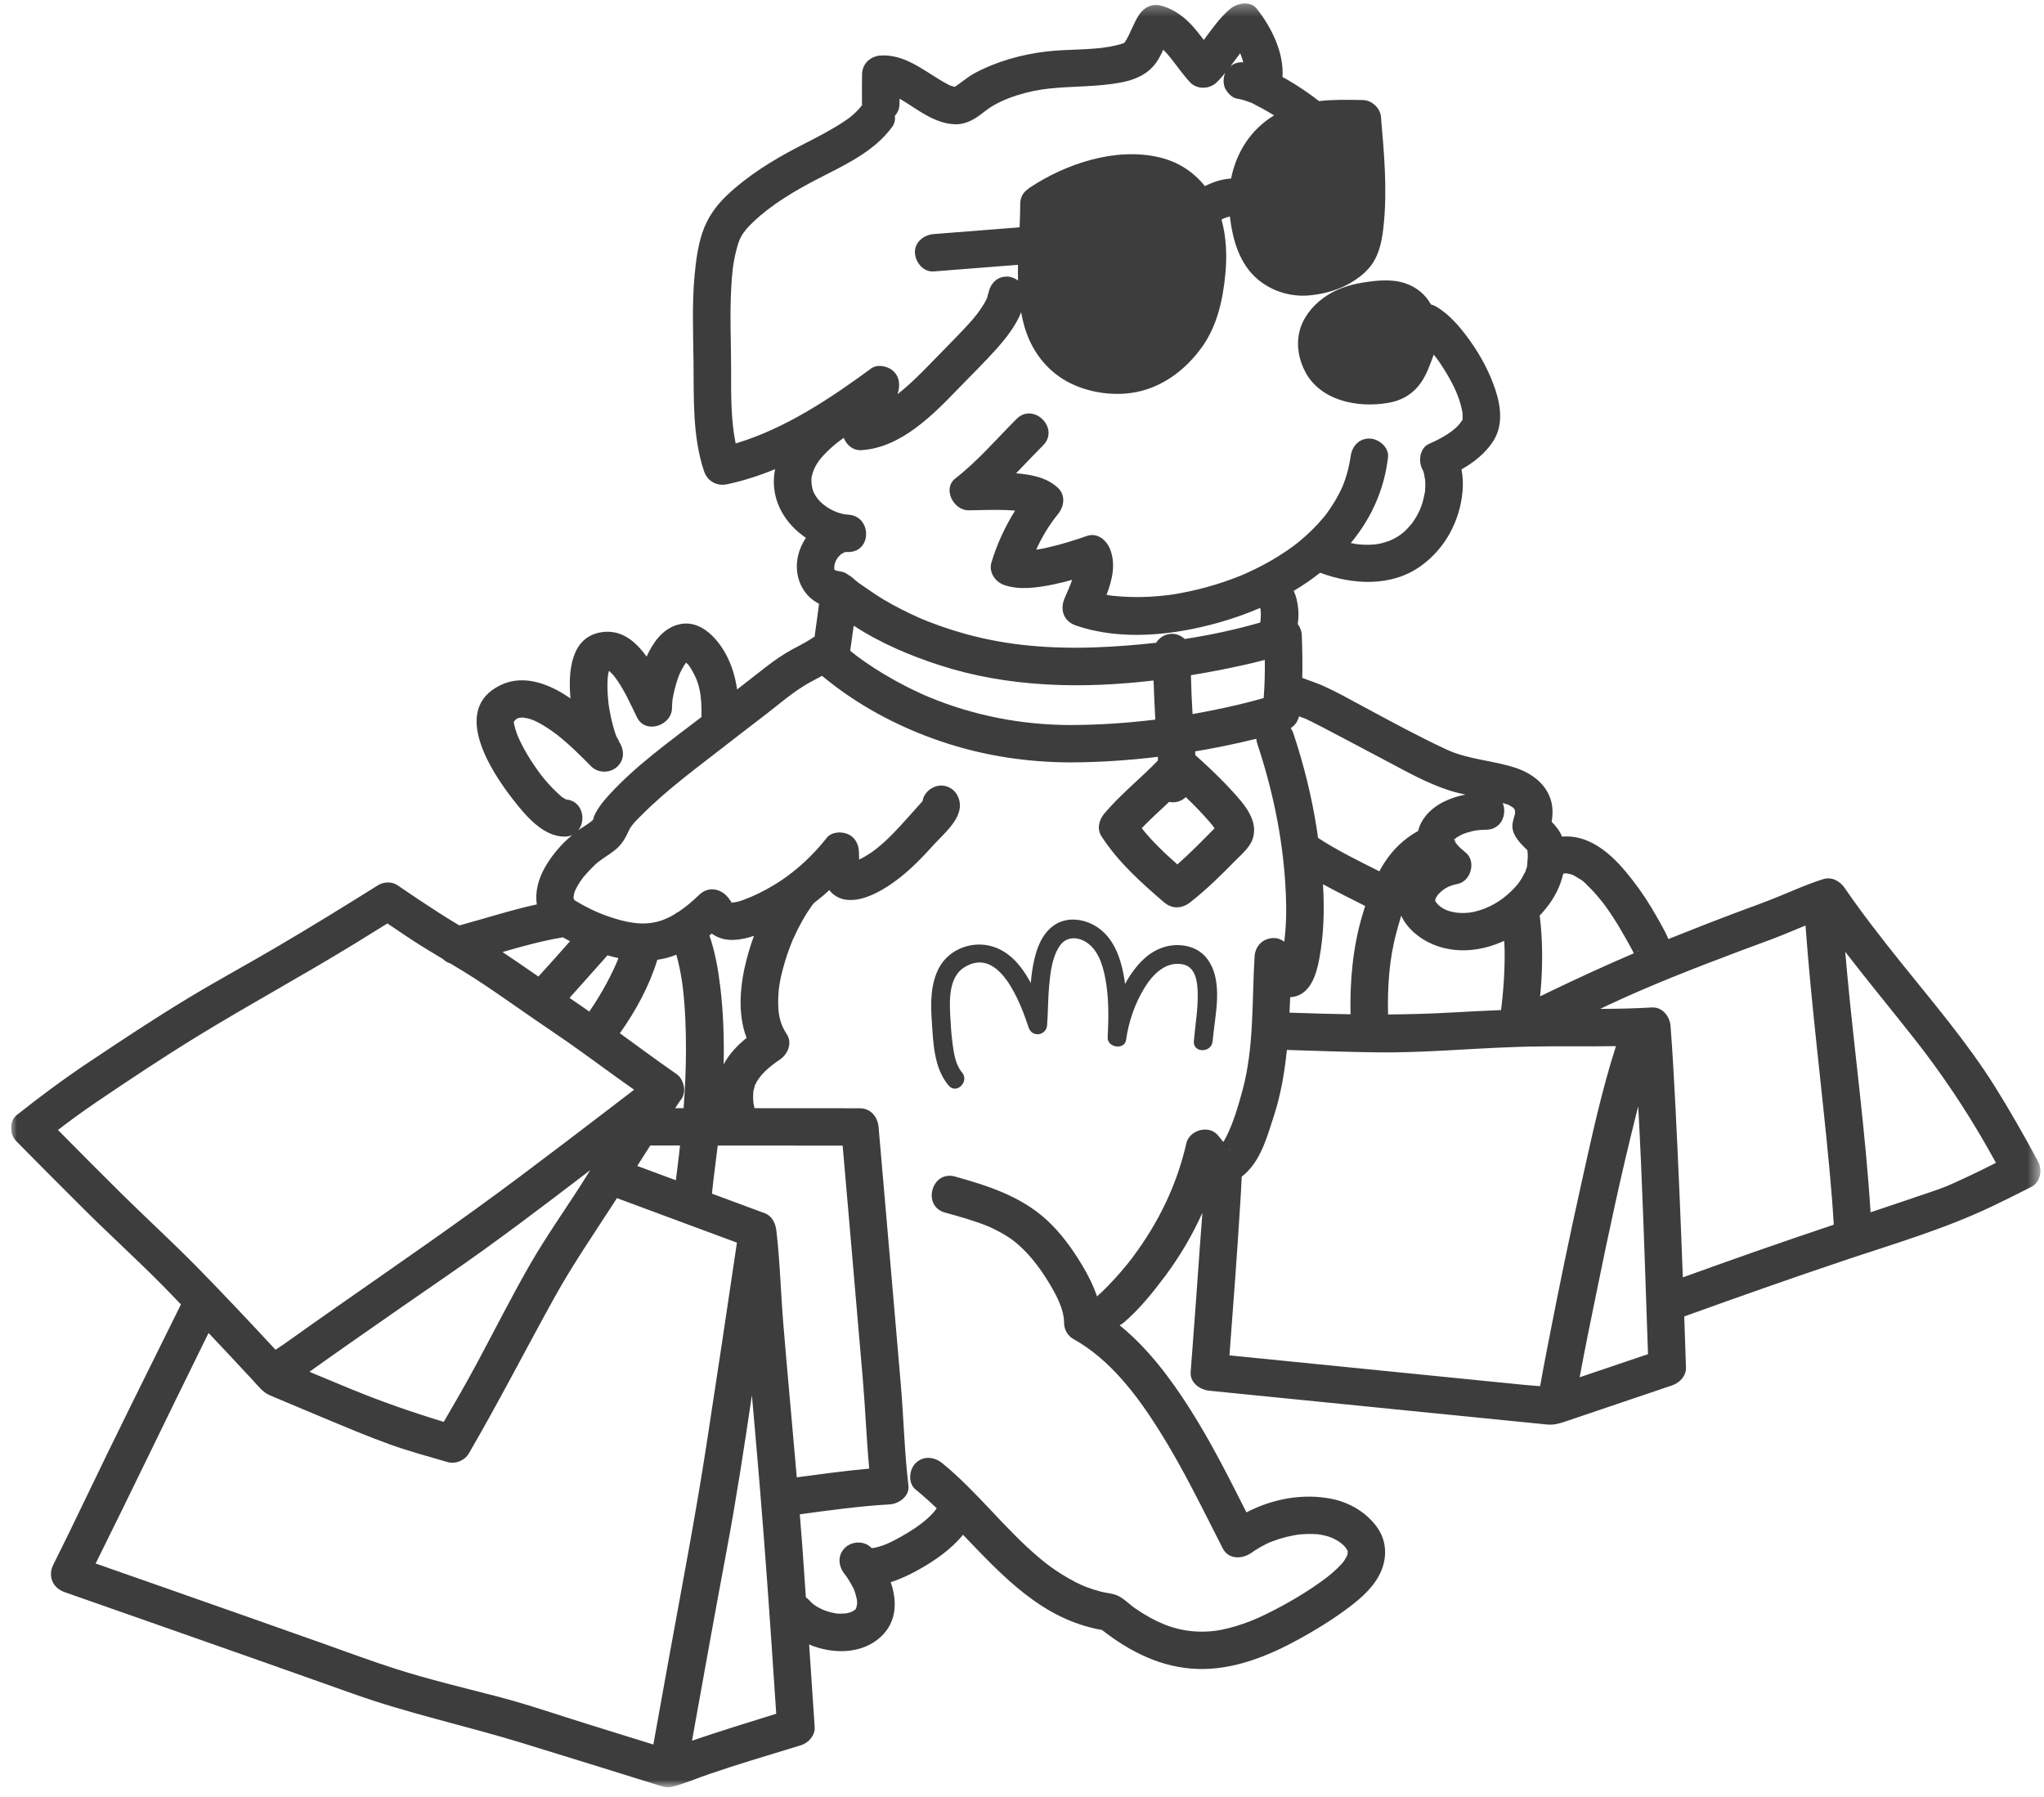 <svg width="182" height="160" viewBox="0 0 182 160" fill="none" xmlns="http://www.w3.org/2000/svg">
<path fill-rule="evenodd" clip-rule="evenodd" d="M126.731 42.726C126.829 43.052 126.798 42.91 126.731 42.726V42.726Z" fill="#3D3D3D"/>
<path fill-rule="evenodd" clip-rule="evenodd" d="M73.95 51.291C73.952 51.294 73.955 51.295 73.958 51.297C73.955 51.295 73.952 51.293 73.95 51.291Z" fill="#3D3D3D"/>
<path fill-rule="evenodd" clip-rule="evenodd" d="M73.979 51.316C73.966 51.304 73.945 51.287 73.929 51.272V51.273C73.946 51.288 73.964 51.303 73.979 51.316Z" fill="#3D3D3D"/>
<path fill-rule="evenodd" clip-rule="evenodd" d="M52.265 73.891C52.268 73.882 52.272 73.872 52.275 73.864C52.268 73.876 52.261 73.888 52.254 73.901C52.258 73.897 52.262 73.895 52.265 73.891Z" fill="#3D3D3D"/>
<path fill-rule="evenodd" clip-rule="evenodd" d="M103.695 84.318C102.209 84.746 101.119 86.003 100.361 87.289C100.297 87.4 100.236 87.514 100.174 87.628C100.164 87.555 100.16 87.482 100.15 87.41C99.915 85.775 99.402 83.964 98.091 82.851C96.902 81.841 95.046 81.472 93.739 82.473C92.54 83.39 92.121 85.027 91.906 86.447C91.852 86.808 91.814 87.169 91.781 87.53C90.881 85.835 89.614 84.382 87.697 84.139C86.072 83.933 84.385 84.726 83.611 86.182C82.855 87.606 82.855 89.311 82.964 90.877C83.1 92.828 83.139 95.1 84.471 96.665C85.169 97.484 86.348 96.3 85.654 95.486C85.085 94.818 84.932 93.8 84.82 92.959C84.708 92.113 84.65 91.252 84.608 90.4C84.539 89.01 84.492 87.013 85.833 86.155C88.993 84.133 90.899 89.41 91.594 91.504C91.895 92.412 93.169 92.223 93.237 91.282C93.321 90.118 93.311 88.95 93.416 87.787C93.524 86.607 93.677 85.23 94.36 84.223C94.955 83.345 96.054 83.38 96.89 84.016C97.958 84.83 98.31 86.372 98.502 87.621C98.744 89.186 98.707 90.793 98.628 92.37C98.581 93.29 100.139 93.531 100.27 92.591C100.496 90.982 101.044 89.373 101.895 87.983C102.625 86.79 103.771 85.575 105.31 85.869C106.498 86.097 106.631 87.496 106.647 88.489C106.672 89.907 106.419 91.306 106.301 92.714C106.211 93.784 107.884 93.778 107.973 92.714C108.167 90.407 109.03 87.238 107.39 85.254C106.516 84.197 104.972 83.949 103.695 84.318Z" fill="#3D3D3D"/>
<mask id="mask0" mask-type="alpha" maskUnits="userSpaceOnUse" x="0" y="0" width="182" height="160">
<path fill-rule="evenodd" clip-rule="evenodd" d="M0.871 0.306H181.549V159.14H0.871V0.306Z" fill="white"/>
</mask>
<g mask="url(#mask0)">
<path fill-rule="evenodd" clip-rule="evenodd" d="M176.417 104.196C175.625 104.581 174.83 104.959 174.028 105.319C173.864 105.393 173.7 105.465 173.535 105.537C173.457 105.572 173.419 105.589 173.397 105.599C173.384 105.604 173.371 105.609 173.347 105.619C172.963 105.771 172.579 105.913 172.188 106.047C170.314 106.688 168.435 107.32 166.557 107.95C166.109 100.812 165.125 93.701 164.463 86.584C164.406 85.975 164.356 85.366 164.302 84.756C166.31 87.365 168.413 89.902 170.449 92.489C172.872 95.569 175.015 98.761 176.95 102.162C177.211 102.621 177.464 103.085 177.721 103.545C177.286 103.762 176.853 103.983 176.417 104.196ZM156.223 111.469C154.092 112.217 151.966 112.979 149.841 113.743C149.655 108.726 149.446 103.709 149.191 98.695C149.067 96.253 148.935 93.811 148.749 91.374C148.684 90.52 148.035 89.651 147.078 89.71C145.546 89.804 144.015 89.83 142.482 89.837C142.728 89.721 142.974 89.602 143.22 89.486C147.004 87.708 150.916 86.197 154.999 84.655C156.259 84.179 157.532 83.736 158.781 83.233C159.445 82.966 160.103 82.686 160.764 82.413C161.294 89.652 162.221 96.86 162.894 104.087C163.047 105.74 163.186 107.396 163.28 109.054C160.923 109.847 158.569 110.646 156.223 111.469ZM140.653 122.64C141.127 120.074 141.656 117.517 142.177 114.963C143.248 109.713 144.367 104.468 145.677 99.271C145.741 99.021 145.806 98.77 145.87 98.518C146.243 105.324 146.447 112.144 146.684 118.95C146.702 119.494 146.721 120.037 146.74 120.581C144.71 121.267 142.681 121.953 140.653 122.64ZM137.781 119.975C137.559 121.126 137.336 122.279 137.131 123.434C136.63 123.386 136.123 123.357 135.628 123.307C128.461 122.59 121.295 121.873 114.127 121.155C112.575 121 111.024 120.844 109.472 120.689C109.817 116.172 110.156 111.653 110.435 107.13C110.484 106.347 110.533 105.561 110.562 104.775C110.733 104.641 110.898 104.497 111.049 104.346C112.335 103.057 112.855 101.126 113.404 99.445C114.045 97.484 114.383 95.497 114.584 93.492C117.17 93.579 119.756 93.663 122.343 93.705C126.549 93.774 130.751 93.368 134.954 93.229C135.027 93.232 135.098 93.229 135.171 93.222C135.448 93.213 135.725 93.202 136.002 93.196C138.63 93.141 141.26 93.196 143.887 93.153C142.604 97.136 141.723 101.273 140.814 105.343C139.729 110.204 138.727 115.085 137.781 119.975ZM109.506 102.404C109.507 102.403 109.469 102.358 109.427 102.31C109.492 102.337 109.526 102.369 109.506 102.404ZM82.205 71.236C82.219 71.194 82.233 71.166 82.244 71.168C82.249 71.169 82.23 71.198 82.205 71.236ZM76.538 77.343C76.588 77.451 76.578 77.544 76.538 77.343V77.343ZM108.998 101.569C108.992 101.581 108.957 101.632 108.921 101.686C108.76 101.478 108.598 101.271 108.426 101.072C107.616 100.134 105.898 100.635 105.632 101.805C104.795 105.504 103.161 108.859 100.885 111.912C100.859 111.948 100.708 112.147 100.673 112.194C100.575 112.318 100.477 112.443 100.377 112.566C100.182 112.806 99.983 113.043 99.781 113.277C99.439 113.673 99.087 114.059 98.722 114.435C98.397 114.769 98.065 115.103 97.709 115.408C97.697 115.418 97.69 115.432 97.678 115.442C97.35 114.453 96.864 113.506 96.337 112.629C95.477 111.197 94.461 109.795 93.229 108.657C90.918 106.527 88.001 105.591 85.03 104.764C82.955 104.186 82.069 107.396 84.141 107.973C85.41 108.325 86.69 108.674 87.912 109.169C87.962 109.191 88.211 109.298 88.206 109.296C88.337 109.356 88.467 109.418 88.596 109.482C88.878 109.623 89.156 109.773 89.427 109.937C90.014 110.29 90.276 110.484 90.727 110.885C91.749 111.796 92.561 112.875 93.281 114.031C93.999 115.183 94.751 116.563 94.747 117.798C94.745 118.374 95.065 118.951 95.575 119.234C98.811 121.026 101.222 124.201 103.223 127.385C105.342 130.754 107.068 134.339 108.874 137.877C109.411 138.928 110.714 138.831 111.5 138.215C111.281 138.385 111.695 138.084 111.758 138.044C111.926 137.935 112.098 137.831 112.273 137.733C112.682 137.505 112.969 137.369 113.283 137.251C113.7 137.093 114.126 136.961 114.558 136.853C114.978 136.749 115.47 136.658 115.729 136.634C116.17 136.595 116.614 136.58 117.057 136.603C117.405 136.622 117.323 136.61 117.533 136.646C117.77 136.687 118.006 136.741 118.237 136.809C118.807 136.976 119.517 137.378 119.878 137.889C119.912 137.937 119.941 137.993 119.97 138.049C119.978 138.075 119.99 138.111 120.009 138.17C120.012 138.176 120.019 138.207 120.027 138.24C120.027 138.241 120.026 138.243 120.026 138.244C119.973 138.037 119.963 138.459 120.022 138.258C120.002 138.327 119.963 138.467 119.936 138.553C119.94 138.509 119.767 138.853 119.715 138.933C119.717 138.93 119.676 138.989 119.648 139.031C119.604 139.083 119.511 139.2 119.499 139.213C119.356 139.372 119.209 139.527 119.056 139.675C118.775 139.946 118.358 140.298 118.161 140.447C116.478 141.719 114.601 142.819 112.708 143.746C111.842 144.17 110.969 144.527 110.041 144.803C109.088 145.088 108.299 145.243 107.436 145.281C105.641 145.359 104.038 144.946 102.418 144.05C101.95 143.792 101.498 143.508 101.058 143.204C100.544 142.847 100.044 142.305 99.473 142.064C99.036 141.879 98.514 141.853 98.051 141.735C97.595 141.619 97.148 141.474 96.708 141.309C96.493 141.228 96.097 141.049 95.746 140.869C95.331 140.657 94.927 140.424 94.532 140.177C93.739 139.678 93.196 139.273 92.525 138.708C89.44 136.115 87.02 132.828 83.893 130.285C83.194 129.717 82.213 129.605 81.529 130.285C80.94 130.871 80.826 132.067 81.529 132.638C82.174 133.162 82.796 133.723 83.407 134.305C82.719 135.307 81.387 136.171 80.332 136.775C79.71 137.131 79.09 137.452 78.576 137.627C78.379 137.694 78.181 137.746 77.981 137.8C77.924 137.814 77.868 137.824 77.81 137.836C77.784 137.838 77.747 137.84 77.693 137.844C77.65 137.842 77.618 137.84 77.593 137.84C77.591 137.838 77.591 137.838 77.59 137.836C76.98 137.174 75.845 137.22 75.226 137.836C74.535 138.525 74.653 139.491 75.226 140.189C75.243 140.208 75.255 140.225 75.268 140.24C75.321 140.316 75.376 140.391 75.428 140.468C75.549 140.649 75.664 140.835 75.77 141.025C76.056 141.537 76.064 141.547 76.213 142.079C76.242 142.184 76.266 142.288 76.29 142.394C76.293 142.411 76.306 142.496 76.314 142.556C76.312 142.616 76.313 142.776 76.317 142.862C76.293 142.924 76.246 143.122 76.245 143.174C76.22 143.221 76.189 143.277 76.179 143.289C76.159 143.315 76.159 143.324 76.165 143.327C76.147 143.337 76.129 143.346 76.103 143.361C76.07 143.38 76.02 143.415 75.998 143.432C75.923 143.478 75.847 143.522 75.767 143.559C75.769 143.545 75.395 143.66 75.309 143.675C75.492 143.643 74.96 143.692 74.849 143.69C74.542 143.685 74.556 143.689 74.354 143.651C73.846 143.558 73.39 143.41 73.045 143.231C72.526 142.961 72.389 142.852 72.048 142.488C71.954 142.387 71.856 142.303 71.756 142.234C71.653 140.751 71.553 139.268 71.446 137.787C71.375 136.804 71.293 135.822 71.215 134.841C73.873 134.484 76.545 134.11 79.217 133.959C80.037 133.912 81 133.23 80.888 132.295C80.535 129.329 80.468 126.335 80.215 123.359C80.052 121.429 79.885 119.5 79.719 117.571C79.32 112.925 78.917 108.28 78.514 103.634C78.419 102.54 78.324 101.444 78.229 100.349C78.151 99.453 77.526 98.687 76.557 98.686C73.433 98.684 70.307 98.682 67.183 98.68C67.156 98.565 67.129 98.45 67.108 98.334C67.097 98.269 67.092 98.241 67.092 98.243C67.088 98.21 67.085 98.176 67.081 98.141C67.067 97.972 67.058 97.801 67.058 97.631C67.059 97.496 67.068 97.362 67.075 97.227C67.076 97.207 67.076 97.197 67.076 97.188C67.081 97.172 67.085 97.157 67.092 97.132C67.13 96.989 67.174 96.839 67.207 96.695C67.214 96.663 67.219 96.642 67.222 96.624C67.225 96.619 67.227 96.617 67.231 96.609C67.675 95.673 68.479 95.004 69.445 94.349C70.157 93.867 70.575 92.862 70.046 92.073C69.494 91.251 69.312 90.441 69.292 89.44C69.268 88.167 69.435 87.264 69.792 85.98C69.961 85.375 70.161 84.778 70.388 84.191C70.443 84.047 70.499 83.904 70.559 83.76C70.613 83.632 70.549 83.78 70.643 83.571C70.765 83.301 70.891 83.033 71.023 82.769C71.281 82.256 71.561 81.752 71.869 81.267C72 81.061 72.138 80.861 72.279 80.661C72.307 80.62 72.331 80.588 72.35 80.562C72.394 80.508 72.438 80.455 72.483 80.403C72.953 80.041 73.411 79.662 73.847 79.259C73.914 79.343 73.976 79.428 74.058 79.505C75.463 80.836 77.663 79.811 79.017 78.942C80.55 77.96 81.845 76.663 83.053 75.316C83.932 74.335 85.55 73.05 85.47 71.613C85.419 70.716 84.738 69.95 83.799 69.95C83.028 69.95 82.269 70.555 82.146 71.323C82.139 71.334 82.132 71.344 82.126 71.354C82.093 71.391 82 71.503 81.987 71.518C81.899 71.617 81.81 71.716 81.721 71.813C81.396 72.165 81.081 72.526 80.761 72.883C79.897 73.851 79 74.828 77.969 75.626C77.516 75.977 77.017 76.289 76.501 76.543C76.496 76.287 76.489 76.03 76.474 75.774C76.436 75.109 76.088 74.51 75.447 74.254C74.885 74.029 74.034 74.076 73.621 74.598C72.702 75.763 71.658 76.817 70.491 77.723C70.415 77.77 70.346 77.826 70.279 77.888C69.836 78.222 69.375 78.534 68.896 78.821C68.055 79.325 67.162 79.774 66.242 80.114C65.873 80.251 65.496 80.375 65.146 80.359C65.132 80.34 65.119 80.321 65.099 80.293C65.033 80.196 64.964 80.1 64.894 80.005C64.267 79.137 63.102 78.868 62.27 79.668C61.705 80.212 61.088 80.749 60.423 81.19C60.384 81.209 60.341 81.222 60.303 81.243C60.221 81.291 60.15 81.348 60.081 81.404C59.699 81.631 59.303 81.826 58.89 81.965C57.506 82.431 56.179 82.225 54.759 81.797C54.027 81.576 53.321 81.305 52.636 80.97C52.27 80.792 51.909 80.604 51.558 80.399C51.539 80.388 51.157 80.14 51.314 80.264C51.274 80.233 50.962 80.013 51.109 80.087C51.109 80.088 51.11 80.089 51.11 80.088C51.12 80.093 51.125 80.094 51.138 80.102C51.122 80.075 51.106 80.049 51.091 80.022C51.085 80.002 51.08 79.983 51.069 79.951C51.069 79.951 51.069 79.951 51.069 79.951C51.073 79.886 51.112 79.635 51.095 79.677C51.11 79.616 51.124 79.556 51.142 79.495C51.255 79.124 51.574 78.583 51.96 78.085C52.072 77.942 52.656 77.311 52.963 77.02C53.472 76.539 54.087 76.21 54.643 75.785C55.29 75.288 55.602 74.807 55.939 74.07C56.002 73.933 56.12 73.7 56.298 73.47C56.524 73.177 56.806 72.909 57.066 72.646C59.456 70.23 62.223 68.246 64.893 66.153C66.413 64.961 67.963 63.815 69.468 62.604C70.168 62.042 70.883 61.501 71.65 61.031C72.152 60.724 72.679 60.463 73.195 60.18C73.331 60.293 73.469 60.404 73.606 60.514C76.819 63.096 80.553 65 84.484 66.246C87.958 67.346 91.621 67.875 95.264 67.888C97.882 67.882 100.5 67.706 103.101 67.39C103.104 67.505 103.1 67.615 103.099 67.724C101.544 69.331 99.778 70.729 98.331 72.441C97.865 72.992 97.648 73.802 98.07 74.456C99.548 76.753 101.576 78.564 103.633 80.333C104.377 80.973 105.241 80.925 105.996 80.333C107.434 79.203 108.737 77.922 110.014 76.618C110.621 75.998 111.388 75.385 111.596 74.505C111.759 73.807 111.626 73.183 111.316 72.555C110.904 71.721 110.223 70.991 109.598 70.311C108.911 69.564 108.185 68.855 107.445 68.162C107.113 67.849 106.772 67.543 106.431 67.239C106.428 67.129 106.421 67.018 106.416 66.908C107.252 66.766 108.087 66.616 108.917 66.445C109.901 66.245 110.888 66.029 111.867 65.784C111.873 65.91 111.89 66.037 111.931 66.161C113.274 70.194 114.169 74.369 114.44 78.612C114.531 80.042 114.569 81.47 114.451 82.898C114.428 83.173 114.399 83.448 114.369 83.723C114.364 83.768 114.358 83.813 114.353 83.858V83.858C114.032 83.607 113.631 83.477 113.158 83.547C112.309 83.674 111.761 84.334 111.709 85.181C111.464 89.142 111.681 93.188 110.643 97.055C110.276 98.424 109.804 100.006 109.216 101.168C109.147 101.304 109.076 101.438 108.998 101.569ZM108.396 102.253C108.285 102.347 108.325 102.301 108.396 102.253V102.253ZM120.027 138.248C120.027 138.246 120.026 138.246 120.026 138.245C120.027 138.242 120.027 138.242 120.027 138.24C120.043 138.307 120.06 138.378 120.027 138.248ZM69.741 117.799C69.516 115.06 69.451 112.294 69.127 109.566C69.096 109.297 69.029 109.062 68.932 108.855C68.751 108.438 68.417 108.103 67.901 107.961C66.401 107.405 64.901 106.849 63.401 106.292C63.409 106.178 63.416 106.063 63.428 105.95C63.495 105.277 63.584 104.606 63.668 103.935C63.75 103.292 63.828 102.649 63.906 102.006C67.565 102.008 71.225 102.009 74.885 102.012H75.03C75.239 104.42 75.448 106.828 75.657 109.236C76.048 113.754 76.44 118.271 76.824 122.79C77.051 125.447 77.15 128.119 77.396 130.774C75.241 130.968 73.089 131.263 70.946 131.549C70.553 126.965 70.118 122.384 69.741 117.799ZM61.618 154.996C62.636 149.326 63.653 143.655 64.714 137.993C65.57 133.428 66.269 128.833 66.95 124.237C67.057 125.445 67.163 126.653 67.269 127.862C67.814 134.029 68.279 140.196 68.698 146.373C68.838 148.449 68.978 150.525 69.116 152.601C66.606 153.372 64.104 154.159 61.618 154.996ZM65.369 83.693C65.965 83.664 66.556 83.526 67.135 83.334C66.898 83.977 66.694 84.628 66.519 85.278C65.914 87.532 65.622 90.179 66.477 92.42C65.659 93.084 64.927 93.847 64.434 94.778C64.483 92.482 64.408 90.175 64.139 87.914C63.95 86.332 63.676 84.785 63.169 83.293C63.237 83.24 63.305 83.188 63.371 83.134C63.913 83.515 64.547 83.734 65.369 83.693ZM65.189 80.422C65.188 80.451 65.133 80.457 65.126 80.373C65.143 80.379 65.154 80.385 65.162 80.39C65.177 80.41 65.186 80.42 65.189 80.422ZM59.604 147.416C59.126 150.058 58.649 152.7 58.174 155.342C56.266 154.749 54.358 154.155 52.45 153.563C49.715 152.716 46.988 151.766 44.216 151.047C41.23 150.272 38.242 149.564 35.298 148.626C33.109 147.929 30.954 147.123 28.789 146.355C24.235 144.742 19.678 143.138 15.12 141.537C12.919 140.764 10.718 139.993 8.517 139.222C11.738 132.743 14.86 126.214 18.063 119.727L18.572 118.696C19.888 120.085 21.195 121.484 22.497 122.886C22.971 123.398 23.386 123.972 24.041 124.251C25.61 124.918 27.181 125.579 28.754 126.233C30.734 127.055 32.714 127.901 34.734 128.624C36.412 129.224 38.143 129.696 39.856 130.191C40.563 130.394 41.376 130.056 41.743 129.426C44.402 124.862 46.801 120.17 49.36 115.551C50.984 112.62 52.871 109.881 54.687 107.07C54.77 106.943 54.848 106.814 54.93 106.687C58.427 107.984 61.923 109.282 65.42 110.579C65.486 110.604 65.551 110.627 65.617 110.652C64.724 116.677 63.823 122.7 62.895 128.72C61.93 134.976 60.734 141.187 59.604 147.416ZM52.557 104.193C52.54 104.22 52.523 104.247 52.506 104.275C50.735 107.156 48.736 109.882 47.061 112.825C45.449 115.657 43.98 118.569 42.439 121.44C41.502 123.185 40.511 124.9 39.515 126.611C36.706 125.762 33.972 124.806 31.245 123.686C30.272 123.287 29.3 122.883 28.331 122.477C28.239 122.438 28.146 122.399 28.054 122.361C28.03 122.351 28.019 122.346 28.001 122.339C27.995 122.337 27.995 122.336 27.987 122.333C27.843 122.272 27.699 122.211 27.554 122.151C28.743 121.3 29.938 120.457 31.136 119.617C34.061 117.567 36.997 115.531 39.938 113.504C44.24 110.538 48.407 107.372 52.557 104.193ZM60.55 102.003C60.478 102.647 60.408 103.29 60.326 103.935C60.277 104.322 60.227 104.709 60.179 105.096C59.041 104.674 57.902 104.252 56.763 103.829C56.756 103.827 56.75 103.824 56.744 103.822C57.126 103.213 57.51 102.604 57.905 102.002C58.786 102.002 59.668 102.003 60.55 102.003ZM60.117 98.676C60.261 98.46 60.403 98.244 60.548 98.029C60.688 97.882 60.786 97.708 60.844 97.515C60.85 97.499 60.852 97.481 60.857 97.464C60.872 97.406 60.89 97.348 60.898 97.288C60.936 97.079 60.926 96.868 60.875 96.662C60.874 96.655 60.872 96.649 60.871 96.641C60.857 96.591 60.843 96.543 60.825 96.494C60.744 96.227 60.612 95.979 60.43 95.797C60.326 95.694 60.215 95.615 60.102 95.546C60.099 95.544 60.095 95.541 60.091 95.538C58.441 94.386 56.822 93.189 55.193 92.007C56.612 90.009 57.82 87.792 58.53 85.466C58.881 85.412 59.23 85.343 59.577 85.238C59.797 85.171 60.012 85.094 60.224 85.011C60.278 85.206 60.329 85.401 60.377 85.597C60.562 86.367 60.715 87.239 60.796 87.914C61.014 89.74 61.08 91.582 61.079 93.419C61.079 95.181 61.001 96.93 60.869 98.676H60.117ZM10.799 106.271C8.906 104.4 7.034 102.51 5.163 100.619C6.258 99.775 7.326 98.992 8.595 98.131C11.55 96.127 14.528 94.148 17.571 92.281C22.203 89.44 26.983 86.852 31.616 84.01C32.578 83.419 33.536 82.823 34.494 82.227C35.255 82.743 36.016 83.259 36.785 83.76C37.647 84.322 38.53 84.851 39.413 85.378C39.611 85.574 39.849 85.719 40.114 85.798C40.819 86.221 41.523 86.646 42.214 87.091C44.523 88.583 46.742 90.212 49.023 91.744C50.992 93.067 52.892 94.465 54.809 95.859C55.355 96.257 55.912 96.642 56.464 97.033C56.459 97.037 56.455 97.04 56.45 97.043C56.327 97.138 56.203 97.233 56.08 97.328C55.56 97.727 55.041 98.126 54.52 98.524C51.81 100.601 49.092 102.668 46.361 104.717C41.01 108.732 35.505 112.508 30.023 116.343C28.515 117.398 27.008 118.455 25.513 119.528C25.209 119.747 24.87 119.962 24.535 120.19C22.283 117.764 20.015 115.352 17.702 112.986C15.455 110.689 13.083 108.529 10.799 106.271ZM50.12 83.464C50.328 83.586 50.539 83.702 50.757 83.809C49.825 84.865 48.891 85.918 47.941 86.958C46.926 86.256 45.911 85.555 44.886 84.868C44.838 84.836 44.79 84.807 44.743 84.775C46.517 84.261 48.299 83.769 50.12 83.464ZM54.09 85.07C54.411 85.163 54.735 85.241 55.062 85.311C54.995 85.503 54.928 85.698 54.838 85.874C54.833 85.885 54.829 85.891 54.824 85.903C54.772 86.022 54.719 86.14 54.663 86.259C54.262 87.126 53.805 87.966 53.309 88.783C53.042 89.222 52.76 89.651 52.472 90.076C52.208 89.893 51.948 89.706 51.683 89.526C51.357 89.305 51.035 89.08 50.71 88.859C51.844 87.602 52.96 86.329 54.09 85.07ZM51.071 79.77C51.072 79.79 51.072 79.845 51.069 79.95C51.058 79.961 51.062 79.844 51.067 79.788C51.068 79.782 51.07 79.776 51.071 79.77ZM50.394 71.185C50.311 71.124 50.204 71.07 50.119 71.022C50.083 71.002 50.062 70.991 50.042 70.981C50.023 70.962 49.998 70.939 49.959 70.904C49.437 70.449 48.96 69.955 48.516 69.426C48.41 69.3 48.307 69.172 48.206 69.044C48.183 69.012 48.005 68.778 47.962 68.719C47.695 68.351 47.44 67.976 47.198 67.592C46.807 66.97 46.456 66.325 46.151 65.656C46.122 65.584 46.051 65.414 46.031 65.356C45.975 65.206 45.925 65.052 45.881 64.898C45.839 64.755 45.809 64.609 45.773 64.465C45.769 64.454 45.769 64.451 45.766 64.441C45.767 64.422 45.766 64.389 45.759 64.317C45.757 64.296 45.757 64.271 45.757 64.243C45.761 64.239 45.763 64.238 45.767 64.234C45.832 64.167 45.9 64.104 45.965 64.037C45.969 64.033 45.969 64.032 45.973 64.029C45.978 64.027 45.982 64.027 45.993 64.022C46.046 63.997 46.097 63.966 46.149 63.936C46.151 63.936 46.151 63.936 46.154 63.936C46.317 63.91 46.468 63.898 46.381 63.895C46.502 63.895 46.624 63.894 46.745 63.897C46.319 63.888 46.926 63.944 47.076 63.987C47.222 64.029 47.364 64.081 47.506 64.135C47.544 64.158 47.818 64.282 47.872 64.309C48.261 64.512 48.636 64.744 48.998 64.99C49.183 65.116 49.364 65.248 49.543 65.381C49.549 65.391 49.91 65.675 49.988 65.74C50.339 66.033 50.682 66.337 51.017 66.647C51.571 67.161 52.102 67.696 52.633 68.235C53.264 68.876 54.362 68.865 54.996 68.235C55.691 67.543 55.565 66.583 54.996 65.882C55.347 66.315 55.022 65.826 54.893 65.597C54.879 65.563 54.865 65.53 54.857 65.507C54.804 65.346 54.746 65.186 54.696 65.024C54.478 64.316 54.336 63.591 54.213 62.862C54.207 62.823 54.201 62.795 54.197 62.771C54.194 62.746 54.192 62.718 54.188 62.68C54.167 62.471 54.144 62.263 54.127 62.054C54.1 61.699 54.085 61.344 54.086 60.988C54.087 60.796 54.092 60.605 54.105 60.413C54.109 60.355 54.144 60.107 54.15 60.037C54.172 59.94 54.193 59.841 54.218 59.744C54.248 59.763 54.257 59.765 54.227 59.734C54.337 59.837 54.447 59.939 54.549 60.051C54.575 60.079 54.676 60.2 54.72 60.25C55.561 61.352 56.113 62.648 56.722 63.882C57.477 65.415 59.822 64.61 59.836 63.042C59.838 62.819 59.853 62.598 59.873 62.377C59.875 62.355 59.877 62.342 59.879 62.324C59.902 62.192 59.923 62.062 59.949 61.93C60.051 61.416 60.189 60.907 60.362 60.41C60.404 60.292 60.449 60.175 60.493 60.056C60.506 60.023 60.511 60.007 60.519 59.985C60.53 59.964 60.54 59.947 60.557 59.912C60.667 59.704 60.766 59.494 60.889 59.294C60.947 59.198 61.012 59.107 61.075 59.015C61.079 59.01 61.083 59.006 61.087 59.002C61.192 59.105 61.297 59.199 61.256 59.145C61.48 59.434 61.668 59.769 61.833 60.094C62.442 61.302 62.471 62.529 62.46 63.847C59.626 66.025 56.651 68.137 54.238 70.776C53.652 71.418 53.053 72.15 52.783 72.993C52.822 72.921 52.869 72.865 52.918 72.876C52.918 72.876 52.849 72.941 52.778 73.009C52.774 73.023 52.767 73.036 52.763 73.05C52.645 73.444 52.681 73.196 52.772 73.015C52.686 73.095 52.598 73.179 52.6 73.177C52.256 73.454 51.854 73.668 51.495 73.928C52.222 73.011 51.855 71.3 50.394 71.185ZM45.675 64.37C45.687 64.332 45.691 64.311 45.694 64.297C45.695 64.296 45.697 64.294 45.7 64.293C45.691 64.319 45.685 64.338 45.675 64.37ZM59.88 62.316C59.894 62.199 59.903 62.176 59.88 62.316V62.316ZM61.249 58.843L61.264 58.832C61.215 58.881 61.188 58.905 61.18 58.91C61.203 58.888 61.225 58.865 61.249 58.843ZM74.317 50.746C74.419 50.956 74.344 50.848 74.305 50.737C74.309 50.741 74.312 50.743 74.317 50.746ZM76.016 55.713C78.385 57.27 81.113 58.412 83.717 59.25C89.824 61.218 96.346 61.348 102.714 60.594C102.75 61.75 102.809 62.907 102.87 64.061C102.87 64.066 102.871 64.072 102.871 64.077C100.349 64.388 97.81 64.555 95.264 64.561C90.955 64.546 86.717 63.727 82.719 62.072C82.647 62.04 82.338 61.908 82.306 61.895C82.133 61.818 81.96 61.739 81.789 61.66C81.39 61.474 80.994 61.282 80.603 61.081C79.941 60.742 79.291 60.38 78.655 59.996C78.123 59.675 77.599 59.338 77.088 58.985C76.887 58.845 76.686 58.703 76.488 58.558C76.405 58.497 76.322 58.434 76.239 58.373C76.222 58.36 76.217 58.357 76.204 58.347C76.199 58.344 76.199 58.344 76.194 58.339C76.029 58.208 75.865 58.077 75.703 57.943C75.809 57.2 75.917 56.457 76.016 55.713ZM104.103 71.403C104.665 71.525 105.201 71.346 105.587 70.98C106.303 71.665 106.997 72.374 107.642 73.119C107.734 73.226 107.823 73.334 107.914 73.441C107.933 73.463 107.941 73.472 107.954 73.488C107.955 73.489 107.955 73.489 107.955 73.49C108.018 73.58 108.082 73.669 108.145 73.759C107.067 74.857 105.989 75.955 104.836 76.973C103.685 75.959 102.566 74.896 101.657 73.744C102.444 72.936 103.279 72.175 104.103 71.403ZM108.52 59.681C109.89 59.414 111.266 59.118 112.621 58.761C112.634 59.895 112.608 61.031 112.519 62.158C111.099 62.572 109.648 62.902 108.204 63.201C107.534 63.34 106.86 63.465 106.186 63.584C106.119 62.432 106.066 61.278 106.04 60.123C106.871 59.986 107.699 59.84 108.52 59.681ZM114.881 88.796C115.036 88.787 115.194 88.765 115.363 88.719C116.771 88.332 117.235 86.634 117.47 85.383C117.881 83.192 117.934 80.961 117.799 78.737C119.036 79.412 120.301 80.037 121.556 80.672C121.458 80.983 121.363 81.294 121.272 81.603C120.454 84.41 120.187 87.388 120.254 90.317C119.413 90.304 118.572 90.288 117.728 90.263C116.758 90.235 115.789 90.204 114.819 90.172C114.842 89.714 114.862 89.256 114.881 88.796ZM115.666 63.789C115.871 63.859 116.075 63.932 116.275 64.011C116.315 64.038 116.754 64.245 116.741 64.238C117.053 64.394 117.364 64.552 117.675 64.713C119.533 65.676 121.374 66.674 123.229 67.645C125.112 68.632 127.01 69.731 129.044 70.383C129.516 70.534 129.997 70.651 130.481 70.754C129.107 71.025 127.775 71.606 126.915 72.691C126.579 73.115 126.375 73.554 126.269 73.996C125.038 74.676 124.046 75.614 123.248 76.85C123.095 77.089 122.954 77.336 122.819 77.586C120.966 76.655 119.096 75.746 117.361 74.61C117.322 74.336 117.284 74.061 117.241 73.789C116.791 70.897 116.079 68.054 115.155 65.278C115.101 65.115 115.02 64.968 114.928 64.831C115.316 64.59 115.548 64.234 115.666 63.789ZM133.938 83.777C133.951 84.083 133.973 84.388 133.975 84.694C133.988 85.807 133.942 86.92 133.853 88.029C133.817 88.482 133.773 88.936 133.721 89.388C133.7 89.573 133.676 89.758 133.654 89.944C132.264 89.998 130.875 90.069 129.486 90.148C127.515 90.261 125.555 90.319 123.595 90.334C123.533 87.912 123.693 85.451 124.317 83.117C124.451 82.618 124.597 82.08 124.766 81.534C125.285 82.676 126.387 83.586 127.585 84.09C129.644 84.956 131.932 84.699 133.938 83.777ZM132.33 73.885C133.715 73.865 134.205 72.477 133.804 71.501C133.939 71.542 134.074 71.582 134.208 71.629C134.256 71.647 134.285 71.655 134.311 71.664C134.334 71.677 134.358 71.691 134.4 71.714C134.504 71.77 134.605 71.832 134.703 71.897C134.725 71.921 134.783 71.976 134.831 72.023C134.835 72.031 134.838 72.037 134.842 72.043C134.819 72.269 134.84 72.147 134.863 72.082C134.898 72.144 134.898 72.138 134.867 72.069C134.869 72.066 134.87 72.065 134.872 72.062C134.879 72.07 134.884 72.075 134.89 72.081C134.895 72.107 134.899 72.152 134.898 72.248C134.898 72.385 134.905 72.421 134.911 72.428C134.904 72.445 134.893 72.481 134.873 72.558C134.748 73.039 134.584 73.42 134.712 73.943C134.884 74.65 135.582 75.295 135.936 75.647C136.209 75.918 135.956 75.615 136.035 75.86C135.923 75.511 136.032 75.927 136.034 76.025C136.042 76.392 136.003 76.754 135.973 77.119C135.97 77.145 135.97 77.157 135.97 77.173C135.967 77.183 135.965 77.186 135.961 77.199C135.913 77.34 135.869 77.48 135.815 77.618C135.803 77.642 135.788 77.672 135.768 77.712C135.39 78.453 135.14 78.781 134.587 79.33C133.66 80.248 132.506 80.911 131.235 81.198C130.243 81.422 128.555 81.334 127.867 80.332C127.837 80.288 127.817 80.261 127.8 80.243C127.801 80.226 127.8 80.19 127.798 80.126C127.8 80.116 127.801 80.112 127.803 80.101C127.841 80.007 127.849 79.971 127.848 79.957C127.857 79.943 127.861 79.938 127.872 79.921C127.914 79.846 127.961 79.776 128.009 79.705C128.027 79.687 128.056 79.654 128.107 79.595C128.602 79.08 129.056 78.857 129.785 78.712C130.966 78.478 131.462 76.714 130.522 75.932C130.222 75.682 129.887 75.417 129.656 75.099C129.563 74.971 129.549 74.9 129.516 74.819C129.513 74.833 129.508 74.841 129.502 74.843C129.5 74.822 129.495 74.8 129.492 74.78C129.493 74.777 129.493 74.774 129.494 74.771C129.493 74.769 129.493 74.768 129.492 74.767C129.49 74.763 129.49 74.763 129.488 74.759C129.483 74.733 129.481 74.709 129.475 74.683C129.489 74.701 129.501 74.717 129.514 74.733C129.514 74.732 129.515 74.732 129.515 74.731V74.734C129.516 74.736 129.516 74.737 129.517 74.737C129.516 74.734 129.516 74.733 129.516 74.73V74.729C129.516 74.732 129.517 74.735 129.518 74.738C129.547 74.775 129.559 74.783 129.525 74.715C129.554 74.696 129.604 74.659 129.654 74.619C129.688 74.592 129.696 74.582 129.697 74.579C129.711 74.57 129.717 74.567 129.735 74.556C129.851 74.489 129.966 74.419 130.084 74.355C130.108 74.341 130.243 74.28 130.287 74.259C130.406 74.213 130.527 74.173 130.649 74.136C131.346 73.924 131.65 73.895 132.33 73.885ZM137.66 80.883C138.428 79.919 138.934 78.929 139.187 77.812C139.227 77.799 139.264 77.785 139.284 77.778C139.294 77.775 139.296 77.774 139.303 77.77C139.322 77.77 139.333 77.771 139.358 77.77C139.403 77.769 139.448 77.77 139.492 77.771C139.595 77.805 139.75 77.814 139.835 77.839C139.903 77.86 139.97 77.882 140.037 77.906C140.045 77.909 140.047 77.91 140.054 77.913C140.162 77.969 140.31 78.055 140.331 78.067C140.428 78.124 140.525 78.184 140.62 78.247C140.707 78.304 141.148 78.54 140.752 78.329C141.014 78.469 141.26 78.76 141.471 78.965C141.702 79.191 141.922 79.427 142.135 79.67C142.317 79.877 142.491 80.091 142.664 80.305C142.693 80.341 142.721 80.379 142.749 80.416C142.835 80.531 142.92 80.645 143.004 80.761C143.887 81.984 144.62 83.29 145.343 84.611C145.347 84.617 145.388 84.709 145.431 84.799C145.427 84.771 145.442 84.784 145.485 84.885C145.482 84.886 145.479 84.887 145.475 84.888C145.462 84.861 145.446 84.831 145.431 84.799C145.434 84.82 145.445 84.857 145.464 84.893C142.821 86.023 140.221 87.226 137.628 88.478C137.461 88.559 137.294 88.639 137.128 88.721C137.146 88.539 137.169 88.357 137.184 88.175C137.37 85.955 137.371 83.73 137.097 81.522C137.294 81.315 137.484 81.103 137.66 80.883ZM140.023 77.897C139.996 77.886 139.974 77.877 139.937 77.862C139.941 77.857 139.976 77.873 140.023 77.897ZM145.813 84.656C145.829 84.641 145.843 84.627 145.858 84.612C145.845 84.655 145.833 84.698 145.821 84.743C145.815 84.746 145.809 84.749 145.803 84.751C145.806 84.72 145.81 84.688 145.813 84.656ZM65.502 39.487C65.066 37.326 65.101 35.089 65.099 32.887C65.097 30.45 64.973 28.013 65.112 25.577C65.181 24.355 65.263 23.437 65.571 22.253C65.719 21.684 65.808 21.396 66.004 21.049C66.287 20.548 66.627 20.182 67.1 19.735C68.729 18.193 70.753 16.997 72.754 15.96C75.154 14.717 77.833 13.526 79.456 11.277C79.662 10.992 79.723 10.647 79.682 10.307C79.93 10.043 80.093 9.685 80.093 9.218C80.092 9.075 80.094 8.932 80.094 8.789C80.143 8.817 80.195 8.842 80.244 8.871C81.004 9.317 81.714 9.844 82.487 10.267C83.303 10.713 84.219 11.082 85.165 11.068C85.731 11.059 86.279 10.857 86.762 10.577C87.133 10.363 87.627 9.956 87.846 9.794C89.35 8.684 91.651 8.073 93.412 7.886C95.533 7.661 97.677 7.744 99.781 7.352C101.031 7.118 102.164 6.648 102.93 5.599C103.196 5.234 103.392 4.831 103.581 4.422C103.8 4.646 104.009 4.879 104.205 5.121C104.691 5.719 105.335 6.664 105.972 7.334C106.596 7.993 107.704 7.95 108.335 7.334C108.611 7.066 108.861 6.776 109.104 6.478C109.061 6.566 109.025 6.654 109.005 6.743C108.908 7.169 108.928 7.647 109.173 8.025C109.391 8.361 109.754 8.732 110.172 8.789C110.386 8.818 110.593 8.871 110.798 8.935C110.908 8.97 111.016 9.008 111.125 9.048C111.182 9.069 111.239 9.092 111.296 9.114C111.511 9.197 111.304 9.106 111.195 9.066C111.46 9.142 111.736 9.32 111.977 9.442C112.26 9.586 112.539 9.738 112.815 9.897C113.027 10.018 113.236 10.146 113.445 10.274C111.339 11.55 110.074 13.604 109.617 15.899C109.196 15.925 108.779 16 108.387 16.122C108.007 16.24 107.641 16.396 107.286 16.574C106.294 15.326 104.94 14.43 103.294 14.026C99.41 13.074 94.919 14.556 91.67 16.724C91.599 16.771 91.534 16.828 91.47 16.884C91.102 17.149 90.844 17.57 90.843 18.16C90.841 18.85 90.816 19.545 90.784 20.243L84.241 20.756C83.873 20.784 83.506 20.813 83.138 20.843C82.269 20.911 81.425 21.558 81.467 22.506C81.505 23.348 82.205 24.243 83.138 24.17C85.64 23.973 88.142 23.777 90.643 23.58C90.635 24.045 90.634 24.51 90.645 24.974C90.345 24.76 89.989 24.627 89.652 24.627C88.658 24.627 88.09 25.395 87.981 26.29C88.028 25.906 87.943 26.342 87.919 26.427C87.902 26.488 87.895 26.518 87.892 26.538C87.883 26.553 87.868 26.578 87.841 26.635C87.683 26.962 87.489 27.271 87.284 27.571C86.886 28.151 86.416 28.673 85.895 29.23C84.98 30.21 84.024 31.154 83.094 32.119C82.089 33.162 81.057 34.202 79.918 35.104C79.956 34.968 79.994 34.833 80.02 34.692C80.142 34.025 79.993 33.369 79.421 32.943C78.93 32.578 78.103 32.418 77.565 32.814C73.927 35.486 69.898 38.177 65.502 39.487ZM110.426 4.745C110.445 4.792 110.467 4.837 110.485 4.884C110.574 5.12 110.644 5.336 110.704 5.546C110.383 5.529 110.085 5.567 109.773 5.749C109.696 5.793 109.621 5.851 109.548 5.913C109.841 5.524 110.129 5.13 110.426 4.745ZM75.133 49.202C75.018 49.255 75.059 49.232 75.133 49.202V49.202ZM181.469 103.413C180.243 101.153 178.979 98.905 177.612 96.727C175.149 92.805 172.106 89.249 169.212 85.641C167.488 83.492 165.796 81.317 164.235 79.046C163.826 78.451 163.084 78.05 162.347 78.282C160.986 78.71 159.682 79.29 158.364 79.833C157.198 80.314 156.009 80.734 154.827 81.177C152.726 81.965 150.636 82.781 148.553 83.619C148.479 83.437 148.401 83.255 148.312 83.08C147.928 82.327 147.501 81.586 147.068 80.861C146.393 79.729 145.613 78.647 144.77 77.635C143.959 76.662 142.999 75.715 141.87 75.113C140.955 74.624 140.025 74.416 139.084 74.497C138.988 74.261 138.867 74.033 138.71 73.817C138.544 73.587 138.36 73.378 138.162 73.176C138.195 72.994 138.212 72.806 138.225 72.64C138.408 70.47 136.872 69.003 134.94 68.368C132.918 67.704 130.739 67.644 128.785 66.734C126.292 65.572 123.86 64.247 121.438 62.944C120.246 62.303 119.058 61.628 117.821 61.073C117.335 60.855 116.832 60.684 116.33 60.503C116.181 60.45 116.048 60.398 115.955 60.359C115.984 59.088 115.959 57.815 115.914 56.556C115.902 56.198 115.766 55.855 115.555 55.571C115.608 55.154 115.638 54.733 115.603 54.316C115.554 53.735 115.445 53.148 115.19 52.618C116.013 52.129 116.802 51.588 117.548 50.999C120.452 52.085 123.906 52.282 126.526 50.39C128.695 48.824 129.988 46.395 130.227 43.752C130.285 43.102 130.256 42.441 130.131 41.799C131.243 41.17 132.271 40.348 132.954 39.29C133.849 37.905 133.648 36.203 133.152 34.713C132.642 33.181 131.869 31.714 130.931 30.399C130.092 29.222 129.129 28.037 127.863 27.291C127.708 27.201 127.556 27.146 127.407 27.107C126.953 26.287 126.226 25.613 125.166 25.241C123.969 24.821 122.616 24.964 121.39 25.155C120.119 25.354 118.842 25.777 117.805 26.552C116.803 27.3 115.974 28.339 115.693 29.577C115.414 30.803 115.656 32.066 116.25 33.163C117.586 35.63 120.795 36.368 123.635 35.868C126.475 35.368 127.088 33.05 127.565 31.846C127.599 31.757 127.628 31.665 127.659 31.575C127.803 31.752 127.934 31.921 128.045 32.078C128.747 33.062 129.469 34.34 129.813 35.27C129.99 35.751 130.137 36.248 130.223 36.755C130.214 36.777 130.239 37.114 130.238 37.261C130.225 37.309 130.211 37.357 130.197 37.405C130.214 37.386 130.225 37.374 130.235 37.365C130.234 37.379 130.234 37.375 130.236 37.364C130.31 37.287 130.146 37.485 130.113 37.537C129.584 38.351 128.353 39.04 127.253 39.519C126.406 39.887 126.266 41.079 126.653 41.795C126.672 41.829 126.691 41.875 126.707 41.917C126.695 41.88 126.682 41.834 126.664 41.774C126.697 41.886 126.745 41.993 126.778 42.104C126.834 42.292 126.905 43.039 126.88 42.483C126.892 42.751 126.919 43.014 126.912 43.282C126.909 43.422 126.896 43.56 126.889 43.699C126.887 43.734 126.887 43.751 126.886 43.774C126.884 43.781 126.883 43.782 126.881 43.79C126.817 44.08 126.769 44.369 126.687 44.655C126.646 44.802 126.599 44.946 126.549 45.088C126.529 45.146 126.442 45.353 126.427 45.398C126.32 45.624 126.209 45.847 126.082 46.062C126.002 46.198 125.917 46.332 125.827 46.462C125.788 46.52 125.598 46.751 125.615 46.736C125.442 46.935 125.266 47.13 125.071 47.31C124.99 47.384 124.905 47.453 124.821 47.523C124.784 47.545 124.579 47.697 124.53 47.728C124.388 47.819 124.243 47.904 124.093 47.983C124.046 48.008 123.816 48.111 123.766 48.138C123.476 48.247 123.179 48.339 122.876 48.406C122.821 48.418 122.511 48.462 122.481 48.472C122.327 48.486 122.175 48.501 122.021 48.505C121.618 48.519 121.21 48.502 120.809 48.453C120.776 48.441 120.373 48.373 120.326 48.364C120.309 48.36 120.292 48.354 120.275 48.35C120.335 48.277 120.398 48.208 120.457 48.134C122.199 45.951 123.265 43.487 123.592 40.715C123.696 39.821 122.748 39.051 121.92 39.051C120.929 39.051 120.354 39.818 120.249 40.715C120.243 40.763 120.24 40.788 120.238 40.814C120.233 40.836 120.231 40.85 120.224 40.882C120.205 40.981 120.19 41.082 120.17 41.181C120.123 41.429 120.068 41.675 120.004 41.918C119.941 42.159 119.87 42.399 119.792 42.635C119.76 42.729 119.728 42.823 119.695 42.916C119.68 42.958 119.569 43.237 119.548 43.298C119.166 44.172 118.668 44.992 118.105 45.762C118.087 45.787 118.078 45.799 118.066 45.817C118.059 45.824 118.056 45.827 118.047 45.839C117.969 45.937 117.89 46.033 117.809 46.128C117.648 46.32 117.481 46.508 117.31 46.691C116.965 47.062 116.602 47.417 116.223 47.755C116.032 47.926 115.838 48.092 115.64 48.255C115.53 48.344 115.419 48.433 115.308 48.52C115.29 48.533 115.271 48.547 115.245 48.567C114.782 48.908 114.308 49.231 113.819 49.535C112.919 50.096 111.977 50.591 111.01 51.026C110.888 51.081 110.766 51.135 110.644 51.188C110.618 51.2 110.607 51.205 110.595 51.209C110.573 51.218 110.557 51.225 110.526 51.237C110.279 51.338 110.03 51.435 109.78 51.528C109.28 51.715 108.776 51.885 108.267 52.042C107.213 52.367 106.141 52.629 105.057 52.825C104.83 52.866 104.602 52.905 104.374 52.94C104.271 52.956 104.168 52.97 104.066 52.985C104.036 52.988 104.005 52.993 103.988 52.994C103.446 53.054 102.903 53.108 102.358 53.138C101.285 53.194 100.217 53.164 99.148 53.061C99.104 53.056 99.06 53.051 99.015 53.045C99.209 53.068 98.834 53.019 98.753 53.006C98.678 52.993 98.603 52.977 98.528 52.963C99.041 51.633 99.371 50.226 98.837 48.886C98.523 48.094 97.71 47.403 96.782 47.724C95.636 48.121 94.477 48.487 93.293 48.752C92.905 48.839 92.577 48.903 92.261 48.948C92.774 47.818 93.421 46.74 94.197 45.79C94.754 45.11 94.909 44.104 94.197 43.438C93.197 42.501 91.803 42.254 90.473 42.145C91.276 41.319 92.062 40.475 92.876 39.66C94.395 38.141 92.031 35.787 90.513 37.308C88.723 39.1 87.071 41.037 85.067 42.603C83.887 43.523 84.91 45.456 86.248 45.442C87.358 45.431 88.466 45.375 89.576 45.417C89.874 45.428 90.146 45.444 90.385 45.465C89.49 46.897 88.779 48.436 88.285 50.061C88.012 50.954 88.612 51.828 89.451 52.107C90.831 52.565 92.398 52.324 93.787 52.044C94.352 51.93 94.91 51.787 95.465 51.631C95.271 52.2 95.045 52.687 94.8 53.253C94.358 54.279 94.686 55.314 95.799 55.697C99.824 57.086 104.529 56.568 108.545 55.431C109.774 55.083 111.005 54.65 112.206 54.133C112.221 54.188 112.235 54.243 112.247 54.299C112.276 54.627 112.269 54.956 112.236 55.283C112.228 55.334 112.218 55.385 112.208 55.435C110.018 56.068 107.766 56.548 105.491 56.899C105.188 56.615 104.784 56.436 104.354 56.436C103.758 56.436 103.24 56.761 102.943 57.236C101.186 57.434 99.426 57.569 97.686 57.637C93.688 57.792 89.786 57.51 85.932 56.44C85.175 56.229 84.426 55.993 83.686 55.731C83.342 55.609 82.999 55.481 82.659 55.348C82.508 55.288 82.357 55.227 82.206 55.166C82.19 55.159 82.18 55.155 82.166 55.15C82.165 55.149 82.165 55.149 82.164 55.149C81.929 55.052 82.099 55.121 82.163 55.149C82.07 55.109 81.976 55.067 81.882 55.026C80.788 54.545 79.72 54.003 78.692 53.395C77.913 52.934 77.195 52.401 76.447 51.899C76.421 51.879 76.396 51.859 76.372 51.839C76.291 51.775 76.212 51.709 76.133 51.643C76.065 51.586 75.998 51.528 75.933 51.467C75.806 51.35 75.664 51.253 75.513 51.176C75.344 51.038 75.144 50.94 74.918 50.904C74.747 50.878 74.585 50.838 74.419 50.795C74.396 50.782 74.373 50.77 74.35 50.757C74.348 50.754 74.343 50.75 74.34 50.748C74.344 50.751 74.345 50.753 74.348 50.755C74.341 50.752 74.335 50.748 74.328 50.745C74.322 50.737 74.317 50.73 74.311 50.722C74.307 50.719 74.303 50.715 74.299 50.712C74.303 50.719 74.307 50.727 74.31 50.734C74.308 50.733 74.305 50.731 74.302 50.73C74.299 50.722 74.297 50.715 74.294 50.708C74.286 50.7 74.281 50.696 74.271 50.687C74.281 50.696 74.287 50.7 74.294 50.708C74.294 50.704 74.294 50.702 74.293 50.699C74.294 50.703 74.297 50.707 74.299 50.712C74.303 50.715 74.307 50.719 74.311 50.722C74.304 50.712 74.298 50.7 74.292 50.69C74.288 50.677 74.285 50.664 74.285 50.653C74.284 50.56 74.282 50.552 74.278 50.575C74.288 50.459 74.323 50.234 74.291 50.362C74.305 50.301 74.317 50.24 74.332 50.179C74.343 50.133 74.388 50.026 74.409 49.977C74.442 49.916 74.474 49.856 74.504 49.795C74.536 49.741 74.572 49.688 74.606 49.636C74.693 49.545 74.787 49.459 74.867 49.365C74.877 49.352 74.879 49.347 74.887 49.337C74.898 49.334 74.905 49.333 74.921 49.325C75.011 49.286 75.098 49.23 75.186 49.181C75.213 49.172 75.239 49.164 75.262 49.159C75.343 49.153 75.425 49.152 75.507 49.155C77.667 49.182 77.646 45.932 75.507 45.828C74.71 45.79 73.685 45.33 73.007 44.64C72.702 44.329 72.449 43.916 72.359 43.583C72.242 43.153 72.213 42.685 72.292 42.363C72.511 41.463 72.999 40.829 73.764 40.099C74.219 39.666 74.658 39.32 75.129 38.986C75.368 39.621 75.961 40.129 76.681 40.086C80.256 39.871 83.126 36.892 85.458 34.471C86.527 33.362 87.639 32.286 88.665 31.138C89.576 30.12 90.426 29.048 90.922 27.809C90.995 28.206 91.083 28.6 91.192 28.991C91.708 30.824 92.725 32.401 94.284 33.514C96.063 34.787 98.575 35.289 100.719 34.991C103.325 34.629 105.514 33.012 107.017 30.916C108.379 29.016 108.881 26.723 109.104 24.44C109.262 22.826 109.202 21.128 108.765 19.549C108.84 19.509 108.918 19.473 108.995 19.436C109.163 19.373 109.335 19.318 109.509 19.275C109.753 21.327 110.343 23.485 111.991 24.872C113.266 25.946 114.928 26.453 116.593 26.302C118.024 26.172 119.472 25.745 120.668 24.932C121.26 24.529 121.779 24.086 122.184 23.494C122.879 22.478 123.083 21.221 123.205 20.025C123.528 16.866 123.248 13.723 122.975 10.572C122.975 10.042 122.717 9.584 122.328 9.281C122.056 9.053 121.712 8.909 121.304 8.909C120.028 8.877 118.722 8.858 117.448 9.002C116.515 8.275 115.529 7.611 114.501 7.024C114.401 6.966 114.297 6.914 114.196 6.858C114.335 4.686 113.219 2.443 111.911 0.785C111.319 0.035 110.172 0.268 109.548 0.785C108.601 1.571 107.919 2.586 107.186 3.559C106.907 3.191 106.627 2.825 106.326 2.477C105.537 1.563 104.543 0.793 103.351 0.499C102.584 0.31 101.895 0.638 101.463 1.263C100.978 1.968 100.73 2.767 100.315 3.506C100.272 3.584 100.223 3.66 100.174 3.735C100.164 3.744 100.158 3.749 100.139 3.766C100.088 3.811 100.142 3.812 100.005 3.861C99.683 3.975 99.19 4.091 98.792 4.161C97.056 4.469 95.039 4.37 93.198 4.583C91.011 4.837 88.769 5.456 86.822 6.495C86.144 6.857 85.531 7.403 85.025 7.729C85.014 7.729 85.008 7.729 85.006 7.73C84.904 7.706 84.803 7.677 84.704 7.646C84.638 7.626 84.608 7.619 84.595 7.616C84.587 7.61 84.563 7.595 84.486 7.557C84.273 7.45 84.065 7.335 83.86 7.214C82.172 6.215 80.519 4.826 78.43 4.941C77.517 4.991 76.775 5.663 76.759 6.604C76.744 7.475 76.749 8.347 76.75 9.218C76.75 9.27 76.761 9.315 76.765 9.366C76.696 9.438 76.63 9.514 76.57 9.597C76.754 9.341 76.563 9.61 76.507 9.67C76.417 9.767 76.329 9.864 76.236 9.956C76.058 10.132 75.868 10.298 75.672 10.454C75.649 10.472 75.64 10.48 75.629 10.489C75.6 10.509 75.567 10.533 75.516 10.569C75.415 10.64 75.315 10.71 75.213 10.779C74.922 10.975 74.625 11.161 74.324 11.34C73.237 11.987 72.103 12.55 70.98 13.132C68.765 14.282 66.554 15.663 64.737 17.382C63.742 18.323 62.981 19.409 62.544 20.707C62.139 21.908 61.973 23.193 61.853 24.449C61.608 27.03 61.722 29.626 61.751 32.214C61.788 35.469 61.645 38.823 62.687 41.958C62.984 42.849 63.82 43.315 64.744 43.12C66.201 42.812 67.627 42.348 69.018 41.776C68.975 41.993 68.941 42.215 68.922 42.443C68.734 44.72 69.968 46.684 71.761 47.891C71.449 48.353 71.213 48.866 71.078 49.41C70.637 51.191 71.371 52.987 72.93 53.764C72.898 54.005 72.865 54.248 72.832 54.489C72.822 54.57 72.808 54.67 72.805 54.69C72.785 54.844 72.763 54.998 72.743 55.152C72.708 55.409 72.673 55.666 72.638 55.923C72.603 56.181 72.566 56.439 72.531 56.697C72.489 56.72 72.444 56.735 72.405 56.763C71.635 57.304 70.764 57.668 69.963 58.158C69.092 58.693 68.281 59.319 67.48 59.952C66.866 60.437 66.25 60.915 65.633 61.393C65.46 60.218 65.127 59.079 64.491 58.003C63.642 56.57 62.15 55.092 60.314 55.636C58.954 56.038 58.136 57.241 57.572 58.468C56.562 57.056 55.256 55.991 53.473 56.309C50.836 56.779 50.581 59.755 50.794 62.195C50.779 62.185 50.766 62.173 50.751 62.162C48.973 60.935 46.678 59.995 44.581 61.002C40.117 63.143 43.696 68.658 45.696 71.212C46.764 72.577 48.334 74.491 50.247 74.496C50.514 74.497 50.746 74.447 50.947 74.357C49.971 75.177 49.096 76.201 48.489 77.294C47.938 78.288 47.622 79.438 47.802 80.532C45.476 81.041 43.2 81.785 40.901 82.405C40.29 82.038 39.681 81.667 39.08 81.281C37.831 80.478 36.595 79.653 35.37 78.812C34.901 78.489 34.157 78.516 33.684 78.812C30.625 80.728 27.548 82.621 24.434 84.446C21.895 85.934 19.308 87.337 16.789 88.858C13.738 90.7 10.771 92.672 7.81 94.651C5.628 96.11 3.536 97.667 1.482 99.298C1.11 99.592 0.971 100.067 1.005 100.534C1.003 100.912 1.139 101.302 1.482 101.65C3.471 103.666 5.467 105.674 7.474 107.671C9.765 109.949 12.157 112.123 14.431 114.417C14.998 114.989 15.55 115.575 16.111 116.152C13.191 122.052 10.25 127.943 7.409 133.881C6.537 135.703 5.652 137.519 4.747 139.326C4.241 140.333 4.683 141.397 5.746 141.769C8.99 142.905 12.235 144.043 15.478 145.183C20.795 147.052 26.112 148.92 31.42 150.814C36.363 152.579 41.478 153.669 46.485 155.205C50.451 156.421 54.41 157.654 58.37 158.887C58.573 158.95 58.765 159.016 58.959 159.065C58.985 159.074 59.007 159.086 59.033 159.094C59.17 159.131 59.315 159.141 59.461 159.139C59.618 159.143 59.778 159.13 59.949 159.084C61.031 158.795 62.09 158.332 63.149 157.97C65.626 157.125 68.137 156.377 70.64 155.612C70.864 155.544 71.088 155.475 71.312 155.407C71.978 155.204 72.589 154.538 72.54 153.803C72.376 151.347 72.213 148.892 72.047 146.437C74.181 147.33 76.794 147.304 78.466 145.714C79.869 144.38 79.887 142.569 79.312 140.882C80.2 140.608 81.058 140.182 81.764 139.791C83.227 138.98 84.684 137.969 85.748 136.664C89.31 140.373 92.815 144.217 98.123 145.141C100.613 147.087 103.447 148.524 106.682 148.614C109.849 148.701 112.899 147.473 115.626 145.979C116.998 145.226 118.351 144.405 119.62 143.487C120.811 142.627 122.056 141.643 122.771 140.33C123.531 138.937 123.555 137.296 122.608 135.982C121.663 134.673 120.179 133.793 118.6 133.472C116.037 132.95 113.302 133.456 110.986 134.672C109.389 131.512 107.8 128.346 105.889 125.359C104.182 122.689 102.188 120.029 99.692 118.012C99.825 117.941 99.955 117.861 100.073 117.76C101.479 116.557 102.673 115.066 103.772 113.591C105.065 111.855 106.171 109.971 107.062 107.994C106.987 109.029 106.902 110.062 106.831 111.092C106.621 114.11 106.399 117.128 106.172 120.146C106.121 120.822 106.07 121.498 106.018 122.174C105.945 123.133 106.848 123.753 107.69 123.838C113.21 124.391 118.731 124.943 124.251 125.496C127.786 125.849 131.322 126.203 134.857 126.557C135.815 126.653 136.774 126.749 137.732 126.845C138.313 126.903 138.769 126.785 139.323 126.598C142.513 125.518 145.704 124.439 148.894 123.36C149.577 123.129 150.146 122.513 150.121 121.756C150.072 120.245 150.02 118.734 149.967 117.223C154.684 115.519 159.415 113.853 164.169 112.254C168.609 110.761 173.126 109.449 177.36 107.427C178.538 106.865 179.708 106.286 180.869 105.689C181.69 105.268 181.88 104.171 181.469 103.413Z" fill="#3D3D3D"/>
</g>
<path fill-rule="evenodd" clip-rule="evenodd" d="M129.602 74.75C129.588 74.773 129.576 74.795 129.569 74.814C129.584 74.844 129.595 74.871 129.606 74.897C129.614 74.869 129.615 74.821 129.604 74.753C129.604 74.752 129.602 74.751 129.602 74.75Z" fill="#3D3D3D"/>
<path fill-rule="evenodd" clip-rule="evenodd" d="M129.58 74.762C129.579 74.761 129.578 74.761 129.578 74.76C129.62 74.976 129.603 74.876 129.58 74.762Z" fill="#3D3D3D"/>
</svg>
